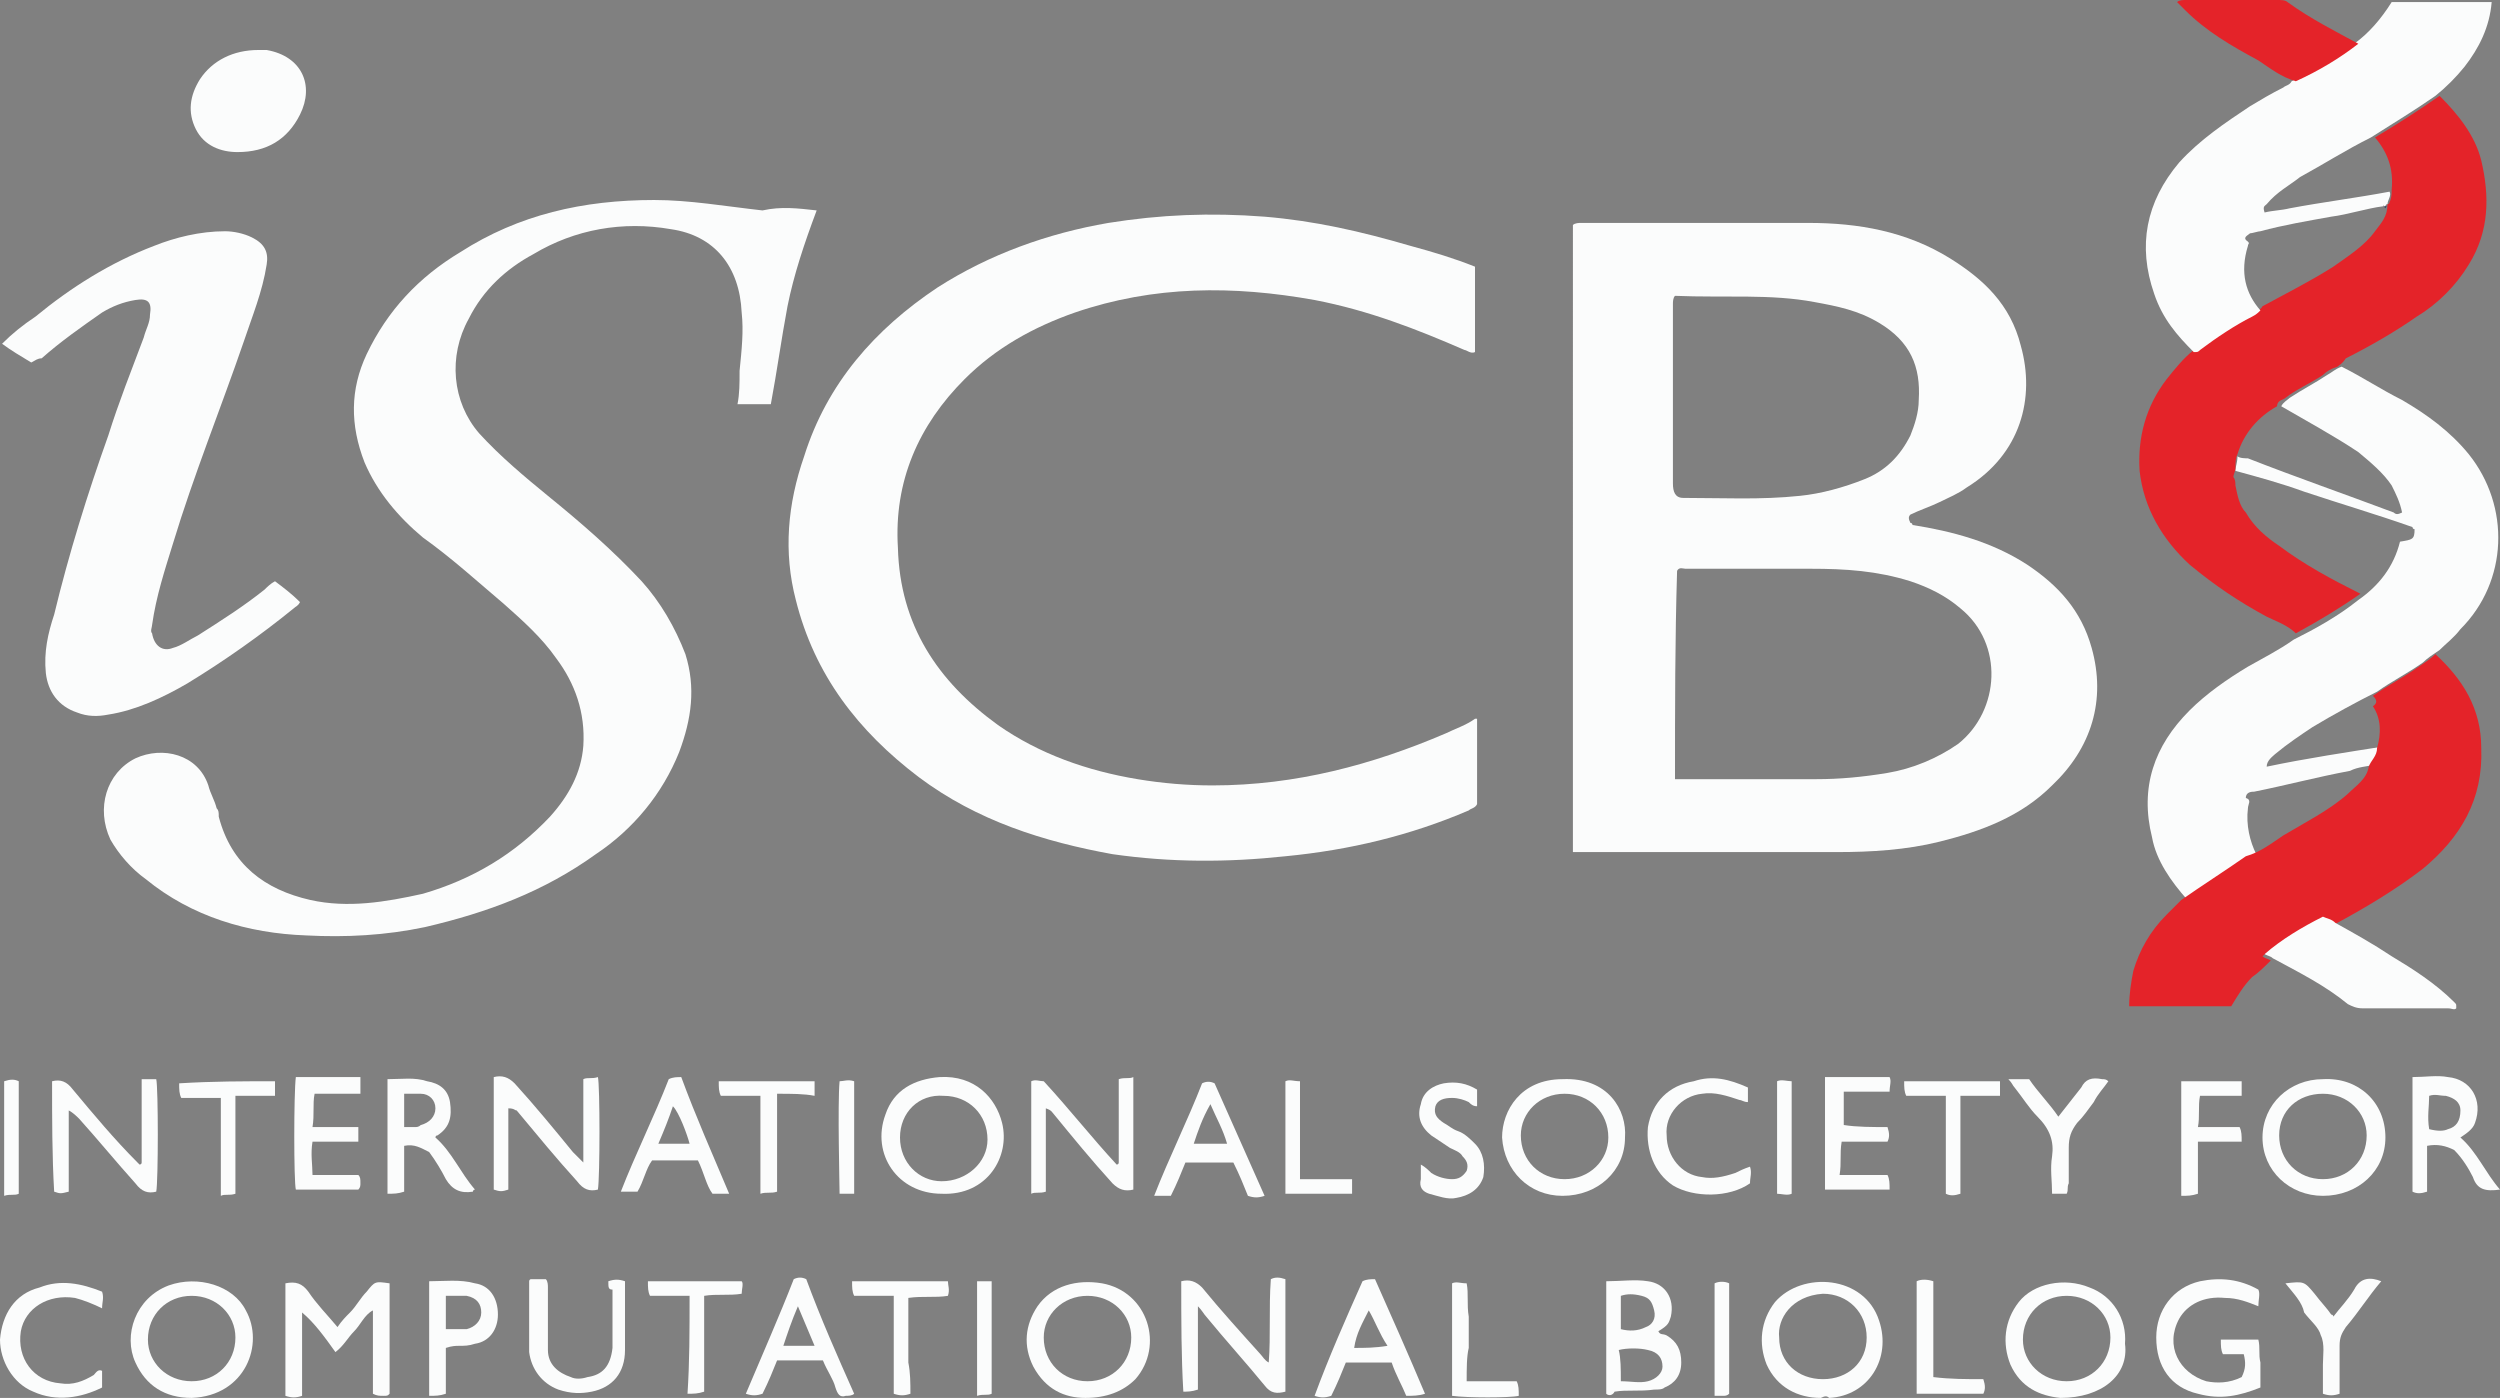 <?xml version="1.0" encoding="utf-8"?>
<!-- Generator: Adobe Illustrator 24.2.3, SVG Export Plug-In . SVG Version: 6.00 Build 0)  -->
<svg version="1.1" id="Layer_1" xmlns="http://www.w3.org/2000/svg" xmlns:xlink="http://www.w3.org/1999/xlink" x="0px" y="0px"
	 viewBox="0 0 120 67.1" style="enable-background:new 0 0 120 67.1;" xml:space="preserve">
<rect x="0" y="0" width="120" height="67.1" fill="#808080" stroke="none"/>
<style type="text/css">
	.st0{fill:#FBFCFC;}
	.st1{fill:#E42329;}
	.st2{fill:#1E305A;}
</style>
<g>
	<path class="st0" d="M75.5,10.8c0.1-0.1,0.3-0.1,0.4-0.1c3.7,0,7.3,0,10.9,0c2.4,0,4.7,0.4,6.8,1.7c1.6,1,2.9,2.2,3.4,4.2
		c0.7,2.5,0,5.2-2.6,6.8c-0.4,0.3-0.9,0.5-1.3,0.7c-0.4,0.2-1,0.4-1.4,0.6c-0.1,0.1-0.1,0.2,0,0.4c0.1,0,0.1,0.1,0.1,0.1
		c1.9,0.3,3.8,0.8,5.5,1.9c1.5,1,2.6,2.2,3.1,4c0.7,2.5,0,4.8-1.9,6.6c-1.5,1.5-3.4,2.2-5.4,2.7c-1.6,0.4-3.3,0.5-4.9,0.5
		c-4.1,0-8.2,0-12.3,0c-0.1,0-0.2,0-0.4,0C75.5,30.9,75.5,20.8,75.5,10.8z M80.4,37.4c0.2,0,0.4,0,0.5,0c2.1,0,4.2,0,6.3,0
		c1.1,0,2.2-0.1,3.4-0.3c1.2-0.2,2.4-0.7,3.4-1.4c2-1.6,2.2-4.8,0.1-6.5c-0.7-0.6-1.5-1-2.4-1.3c-1.6-0.5-3.1-0.6-4.8-0.6
		c-2,0-4,0-6,0c-0.1,0-0.3-0.1-0.4,0.1C80.4,30.7,80.4,34,80.4,37.4z M80.4,14.2c-0.1,0.1-0.1,0.3-0.1,0.4c0,2.8,0,5.8,0,8.6
		c0,0.4,0.1,0.7,0.5,0.7c1.9,0,3.7,0.1,5.6-0.1c1-0.1,2.1-0.4,3.1-0.8s1.7-1.1,2.2-2.1c0.2-0.5,0.4-1.1,0.4-1.7
		c0.1-1.6-0.4-2.8-1.9-3.7c-1-0.6-2-0.8-3.1-1C85,14.1,82.8,14.3,80.4,14.2z"/>
	<path class="st0" d="M70.8,12.8c0,1.4,0,2.8,0,4.1c-0.2,0.1-0.4-0.1-0.5-0.1c-2.3-1-4.6-1.9-7.2-2.4c-3.9-0.7-7.7-0.7-11.5,0.6
		c-2,0.7-3.8,1.7-5.3,3.2c-2.2,2.2-3.4,4.9-3.2,8.1c0.1,3.7,1.9,6.4,4.8,8.5c2,1.4,4.3,2.2,6.7,2.6c1.2,0.2,2.4,0.3,3.6,0.3
		c4,0,7.7-1,11.2-2.5c0.4-0.2,1-0.4,1.4-0.7c0,0,0,0,0.1,0c0,0.7,0,1.3,0,2.1c0,0.7,0,1.3,0,2c-0.1,0.2-0.3,0.2-0.4,0.3
		c-2.8,1.2-5.7,1.9-8.8,2.2c-2.8,0.3-5.5,0.3-8.3-0.1c-3.3-0.6-6.5-1.6-9.3-3.7c-2.9-2.2-5-4.9-5.9-8.5c-0.6-2.3-0.4-4.6,0.4-6.9
		c1.1-3.5,3.4-6.1,6.4-8.1c2.5-1.6,5.3-2.6,8.2-3.1c2.5-0.4,4.9-0.5,7.5-0.3c2.4,0.2,4.6,0.7,7,1.4C68.8,12.1,69.8,12.4,70.8,12.8z"
		/>
	<path class="st0" d="M39.2,10.1c-0.6,1.6-1.1,3.1-1.4,4.6c-0.3,1.6-0.5,3.1-0.8,4.7c-0.5,0-1,0-1.6,0c0.1-0.5,0.1-1,0.1-1.6
		c0.1-1,0.2-1.9,0.1-2.8c-0.1-2.2-1.3-3.7-3.4-4c-2.3-0.4-4.6,0-6.6,1.2c-1.3,0.7-2.4,1.7-3.1,3.1c-1,1.8-0.8,4,0.5,5.5
		c1,1.1,2.2,2.1,3.3,3c1.6,1.3,3.1,2.6,4.5,4.1c0.9,1,1.6,2.2,2.1,3.5c0.5,1.6,0.3,3.1-0.3,4.7c-0.8,2-2.2,3.7-4,4.9
		c-2.5,1.8-5.2,2.8-8.2,3.5c-1.9,0.4-3.8,0.5-5.7,0.4c-2.8-0.1-5.5-0.9-7.7-2.7c-0.7-0.5-1.3-1.2-1.7-1.9c-0.7-1.5-0.2-3.2,1.2-3.9
		c1.3-0.6,3-0.2,3.5,1.3c0.1,0.4,0.3,0.7,0.4,1.1c0.1,0.1,0.1,0.2,0.1,0.4c0.6,2.3,2.2,3.5,4.4,4c1.8,0.4,3.6,0.1,5.4-0.3
		c2.4-0.7,4.4-1.9,6.1-3.7c0.9-1,1.5-2.1,1.6-3.4c0.1-1.6-0.4-3-1.3-4.2c-0.7-1-1.6-1.8-2.5-2.6c-1.3-1.1-2.5-2.2-3.9-3.2
		c-1.2-1-2.2-2.2-2.8-3.6c-0.7-1.8-0.7-3.5,0.1-5.2c1-2.1,2.5-3.7,4.5-4.9c2.8-1.8,5.9-2.5,9.3-2.5c1.7,0,3.4,0.3,5.2,0.5
		C37.5,9.9,38.3,10,39.2,10.1z"/>
	<path class="st0" d="M105,43.2c-0.8-0.9-1.5-1.9-1.7-3c-0.6-2.4,0.1-4.4,1.8-6.1c0.8-0.8,1.8-1.5,2.8-2.1c0.7-0.4,1.5-0.8,2.2-1.3
		c1-0.5,2.1-1.1,3.1-1.9c1-0.7,1.7-1.6,2-2.8c0.6-0.1,0.7-0.1,0.7-0.6c-0.1,0-0.1-0.1-0.1-0.1c-1.7-0.6-3.4-1.1-5.2-1.7
		c-1.1-0.4-2.2-0.7-3.3-1c0-0.2,0.1-0.4,0.1-0.7c0.1,0.1,0.4,0.1,0.5,0.1c2.3,0.9,4.6,1.7,7,2.6c0.1,0.1,0.2,0.1,0.4,0
		c-0.1-0.5-0.3-0.9-0.5-1.3c-0.4-0.6-1-1.1-1.6-1.6c-1.2-0.8-2.5-1.5-3.7-2.2c0.1-0.2,0.3-0.3,0.4-0.4c0.6-0.4,1.2-0.7,1.8-1.1
		c0.2-0.1,0.4-0.3,0.7-0.4c1,0.5,1.9,1.1,2.9,1.6c1.2,0.7,2.3,1.5,3.2,2.6c2,2.5,1.9,6.1-0.4,8.4c-0.3,0.4-0.7,0.7-1,1
		c-0.3,0.2-0.6,0.4-0.8,0.6c-0.7,0.5-1.5,0.9-2.2,1.4c-1,0.5-2.1,1.1-3.1,1.7c-0.6,0.4-1.2,0.8-1.8,1.3c-0.1,0.1-0.4,0.3-0.4,0.6
		c1.9-0.4,3.9-0.7,5.8-1c0,0.4-0.3,0.5-0.4,0.9c-0.1-0.1-0.1-0.1-0.2,0c-0.4,0.1-0.8,0.1-1.2,0.3c-1.6,0.3-3.1,0.7-4.6,1
		c-0.1,0-0.4,0-0.4,0.3c0.3,0.1,0.1,0.3,0.1,0.5c-0.1,0.8,0.1,1.6,0.4,2.2C107.1,41.8,106,42.4,105,43.2z"/>
	<path class="st0" d="M1.5,17.4c-0.5-0.3-1-0.6-1.4-0.9c0.5-0.5,1-0.9,1.6-1.3c1.7-1.4,3.6-2.6,5.7-3.4c1-0.4,2.2-0.7,3.4-0.7
		c0.4,0,0.9,0.1,1.3,0.3c0.6,0.3,0.8,0.7,0.7,1.3c-0.2,1.3-0.7,2.5-1.1,3.7c-1.1,3.2-2.4,6.4-3.4,9.7c-0.4,1.3-0.8,2.5-1,3.9
		c0,0.1-0.1,0.3,0,0.4c0.1,0.6,0.5,0.9,1,0.7c0.4-0.1,0.8-0.4,1.2-0.6c1.1-0.7,2.2-1.4,3.2-2.2c0.1-0.1,0.3-0.3,0.5-0.4
		c0.4,0.3,0.8,0.6,1.2,1c-0.1,0.2-0.2,0.2-0.3,0.3c-1.6,1.3-3.3,2.5-5.1,3.6c-1.2,0.7-2.5,1.3-3.8,1.5c-0.5,0.1-1,0.1-1.5-0.1
		c-0.9-0.3-1.4-1-1.5-1.9c-0.1-1,0.1-1.9,0.4-2.8c0.7-2.9,1.6-5.8,2.6-8.6c0.5-1.6,1.1-3.1,1.7-4.7c0.1-0.4,0.3-0.7,0.3-1.1
		c0.1-0.6-0.1-0.8-0.7-0.7s-1.1,0.3-1.6,0.6c-1,0.7-2,1.4-2.9,2.2C1.8,17.2,1.7,17.3,1.5,17.4z"/>
	<path class="st1" d="M112.2,17.6c-0.3,0.1-0.5,0.2-0.7,0.4c-0.6,0.4-1.3,0.7-1.8,1.1c-0.1,0.1-0.4,0.1-0.4,0.4
		c-0.9,0.5-1.6,1.3-1.9,2.3c-0.1,0.2-0.1,0.4-0.1,0.7c0,0.1-0.1,0.3-0.1,0.4c0.1,0.1,0.1,0.3,0.1,0.4c0.1,0.5,0.2,1,0.5,1.3
		c0.4,0.7,1,1.2,1.6,1.6c1.2,0.9,2.5,1.6,3.9,2.3c-1,0.7-2,1.3-3.1,1.9c-0.4-0.4-1-0.6-1.4-0.8c-1.3-0.7-2.5-1.5-3.7-2.5
		c-1.3-1.2-2.2-2.7-2.4-4.5c-0.1-1.6,0.3-3.1,1.3-4.4c0.4-0.5,0.8-1,1.3-1.4c0.1-0.1,0.1-0.1,0.1-0.1c0.1,0,0.2-0.1,0.3-0.1
		c0.7-0.6,1.6-1.1,2.5-1.6c0.1-0.1,0.3-0.1,0.4-0.3c1.1-0.6,2.3-1.2,3.4-1.9c0.7-0.5,1.5-1,2-1.7c0.3-0.4,0.6-0.7,0.6-1.3l0,0
		c0.1,0,0.1-0.1,0.1-0.1c0.1-0.2,0.1-0.4,0.1-0.6c0.1-1-0.2-1.8-0.8-2.5c1-0.6,2.1-1.3,3.1-2c0.9,0.9,1.7,1.9,2,3.1
		c0.4,1.7,0.4,3.4-0.6,5c-0.6,1-1.5,1.9-2.5,2.5c-1,0.7-2.2,1.4-3.4,2C112.4,17.5,112.3,17.5,112.2,17.6z"/>
	<path class="st1" d="M113.9,33.4c0.7-0.5,1.5-0.9,2.2-1.4c0.3-0.2,0.6-0.4,0.8-0.6c1.3,1.2,2.2,2.6,2.2,4.5c0.1,2.5-1,4.3-2.8,5.8
		c-1.3,1-2.8,1.9-4.3,2.7c-0.2-0.1-0.4-0.1-0.6-0.3c-0.9,0.5-1.9,1-2.8,1.8c0.1,0.1,0.2,0.1,0.4,0.2c-0.3,0.3-0.6,0.6-0.9,0.8
		c-0.4,0.4-0.7,0.9-1,1.4c-1.6,0-3.2,0-4.9,0c0-0.6,0.1-1.2,0.2-1.7c0.3-1,0.8-1.9,1.6-2.7c0.2-0.2,0.4-0.4,0.7-0.7
		c1-0.7,2.1-1.4,3.1-2.1c0.7-0.2,1.2-0.6,1.8-1c1-0.6,2.2-1.2,3.1-2c0.4-0.4,0.9-0.7,1-1.3c0.1-0.3,0.4-0.5,0.4-0.9
		c0.2-0.7,0.2-1.4-0.2-2C114.2,33.7,114,33.5,113.9,33.4z"/>
	<path class="st0" d="M108.5,14.9c-0.1,0.1-0.2,0.2-0.4,0.3c-0.8,0.4-1.7,1-2.5,1.6c-0.1,0.1-0.1,0.1-0.3,0.1
		c-0.8-0.8-1.5-1.6-1.9-2.8c-0.8-2.3-0.4-4.4,1.2-6.3c1-1.1,2.2-1.9,3.4-2.7c0.5-0.3,1-0.6,1.6-0.9c0.1-0.1,0.3-0.1,0.4-0.3
		c1-0.5,2.1-1.1,3-1.8c0.7-0.5,1.3-1.2,1.8-2c1.6,0,3.1,0,4.8,0c-0.1,1.2-0.6,2.2-1.3,3.1c-0.4,0.5-0.9,1-1.4,1.4
		c-1,0.7-2,1.3-3.1,2c-1.2,0.6-2.3,1.3-3.4,1.9c-0.5,0.4-1.1,0.7-1.6,1.3c-0.1,0.1-0.2,0.1-0.1,0.4c0.4-0.1,0.8-0.1,1.2-0.2
		c1.6-0.3,3.2-0.5,4.8-0.8c0.1,0.2-0.1,0.4-0.1,0.6c-0.1,0-0.1,0.1-0.1,0.1l0,0c-0.1,0-0.1-0.1-0.1,0c-0.8,0.1-1.7,0.4-2.5,0.5
		c-1.1,0.2-2.3,0.4-3.4,0.7c-0.1,0-0.4,0.1-0.5,0.1c-0.1,0.1-0.4,0.2-0.1,0.4c0.1,0.1,0,0.1,0,0.2C107.5,13.1,107.8,14.1,108.5,14.9
		z"/>
	<path class="st0" d="M12.4,2.4c0.1,0,0.3,0,0.4,0c1.7,0.3,2.3,1.7,1.6,3.1c-0.6,1.2-1.6,1.8-3,1.8c-0.8,0-1.6-0.3-2-1.1
		C9,5.4,9.1,4.6,9.6,3.8C10.2,2.9,11.2,2.4,12.4,2.4z"/>
	<path class="st0" d="M109.1,46c-0.1-0.1-0.2-0.1-0.4-0.2c0.8-0.7,1.8-1.3,2.8-1.8c0.2,0.1,0.4,0.1,0.6,0.3c0.9,0.5,1.8,1,2.7,1.6
		c1,0.6,2.1,1.3,3,2.2c0.1,0.1,0.1,0.1,0.1,0.2c0,0,0,0,0,0.1c-0.1,0.1-0.2,0-0.4,0c-1.3,0-2.8,0-4.1,0c-0.3,0-0.5-0.1-0.7-0.2
		C111.6,47.3,110.4,46.7,109.1,46z"/>
	<path class="st1" d="M113.2,2.1c-0.9,0.7-1.9,1.3-3,1.8c-0.7-0.2-1.2-0.6-1.8-1c-1.3-0.7-2.5-1.4-3.5-2.4c-0.1-0.1-0.3-0.3-0.4-0.4
		c0.1-0.1,0.3-0.1,0.4-0.1c1.5,0,2.9,0,4.4,0c0.2,0,0.4,0,0.5,0.1C110.9,0.9,112.1,1.5,113.2,2.1z"/>
	<path class="st0" d="M14.5,63c0,1.3,0,2.6,0,4c-0.3,0.1-0.5,0.1-0.8,0c0-1.8,0-3.6,0-5.4c0.5-0.1,0.8,0,1.1,0.4
		c0.4,0.6,0.9,1.1,1.4,1.7c0.2-0.3,0.4-0.5,0.6-0.7c0.3-0.3,0.5-0.7,0.8-1c0.4-0.5,0.4-0.5,1.1-0.4c0,1.8,0,3.6,0,5.3
		c-0.1,0.1-0.1,0.1-0.3,0.1s-0.3,0-0.5-0.1c0-1.3,0-2.6,0-4c-0.4,0.2-0.6,0.7-0.9,1c-0.3,0.3-0.5,0.7-0.9,1
		C15.6,64.2,15.1,63.5,14.5,63C14.6,62.9,14.5,63,14.5,63z"/>
	<path class="st0" d="M56.7,61.5c0.4-0.1,0.7,0,1,0.3c0.9,1.1,1.9,2.2,2.8,3.2c0.1,0.1,0.2,0.3,0.4,0.4c0.1-1.3,0-2.6,0.1-4
		c0.2-0.1,0.4-0.1,0.7,0c0,1.8,0,3.6,0,5.4c-0.4,0.1-0.7,0.1-1-0.3c-0.9-1.1-1.9-2.2-2.8-3.3c-0.1-0.1-0.2-0.3-0.4-0.5
		c0,1.4,0,2.8,0,4c-0.3,0.1-0.5,0.1-0.7,0.1C56.7,65.1,56.7,63.4,56.7,61.5z"/>
	<path class="st0" d="M28,55.8c0-1.3,0-2.6,0-4c0.2-0.1,0.4,0,0.7-0.1c0.1,0.4,0.1,4.8,0,5.4c-0.4,0.1-0.7,0-1-0.4
		c-1-1.1-1.9-2.2-2.9-3.4c-0.1,0-0.1-0.1-0.4-0.1c0,0.7,0,1.3,0,2c0,0.7,0,1.3,0,1.9c-0.3,0.1-0.4,0.1-0.7,0c0-1.8,0-3.6,0-5.4
		c0.4-0.1,0.7,0,1,0.3c1,1.1,1.9,2.2,2.8,3.3c0.1,0.1,0.2,0.2,0.4,0.4C28,55.8,28,55.8,28,55.8z"/>
	<path class="st0" d="M49.5,51.9c0.2-0.1,0.4,0,0.6,0c1.2,1.3,2.3,2.7,3.5,4c0,0,0.1,0,0.1-0.1c0-1.3,0-2.6,0-4
		c0.3-0.1,0.5,0,0.7-0.1c0,1.8,0,3.6,0,5.4c-0.4,0.1-0.7,0-1-0.3c-1-1.1-1.9-2.2-2.8-3.3c-0.1-0.1-0.1-0.2-0.4-0.3c0,1.3,0,2.6,0,4
		c-0.3,0.1-0.5,0-0.7,0.1C49.5,55.5,49.5,53.7,49.5,51.9z"/>
	<path class="st0" d="M114.5,54.6c0,1.6-1.3,2.8-3,2.8c-1.6,0-2.9-1.2-2.9-2.8c0-1.6,1.3-2.8,2.9-2.8
		C113.2,51.7,114.5,52.9,114.5,54.6z M111.5,52.5c-1.2,0-2.1,0.8-2.1,2s0.9,2.1,2.1,2.1s2.1-0.9,2.1-2.1
		C113.6,53.4,112.7,52.5,111.5,52.5z"/>
	<path class="st0" d="M78,54.6c0,1.6-1.3,2.8-3,2.8c-1.6,0-2.8-1.2-2.9-2.8c0-1.3,0.9-2.8,2.9-2.8C77.2,51.7,78.1,53.3,78,54.6z
		 M75.1,52.5c-1.2,0-2.1,0.9-2.1,2c0,1.2,0.9,2.1,2.1,2.1c1.2,0,2.1-0.9,2.1-2C77.2,53.4,76.3,52.5,75.1,52.5z"/>
	<path class="st0" d="M45.2,57.3c-2.1,0-3.4-1.9-2.7-3.8c0.4-1.2,1.4-1.7,2.6-1.8c1.7-0.1,2.7,1,3,2.2
		C48.5,55.5,47.4,57.4,45.2,57.3z M43.2,54.6c0,1.2,0.9,2.1,2,2.1c1.2,0,2.2-0.9,2.2-2c0-1.2-0.9-2.1-2.1-2.1
		C44.1,52.5,43.2,53.4,43.2,54.6z"/>
	<path class="st0" d="M2.5,51.9c0.4-0.1,0.7,0,1,0.4c1,1.2,2,2.4,3.1,3.5c0.1,0.1,0.1,0.1,0.1,0.1s0.1,0,0.1-0.1c0-1.3,0-2.7,0-4
		c0.3,0,0.5,0,0.7,0c0.1,0.4,0.1,4.9,0,5.4c-0.4,0.1-0.7,0-1-0.4c-0.9-1-1.8-2.1-2.7-3.1c-0.1-0.1-0.3-0.3-0.5-0.4
		c0,0.4,0,0.8,0,1.3s0,0.9,0,1.3c0,0.4,0,0.9,0,1.3c-0.4,0.1-0.4,0.1-0.7,0C2.5,55.5,2.5,53.7,2.5,51.9z"/>
	<path class="st0" d="M87.4,67.1c-1.1,0-2.1-0.5-2.6-1.6c-0.4-1-0.3-2.1,0.4-3c1.3-1.5,4.3-1.3,5,0.9c0.6,1.8-0.5,3.6-2.4,3.7
		C87.7,67,87.6,67,87.4,67.1z M85.4,64.2c0,1.2,0.9,2,2.1,2c1.2,0,2.1-0.8,2.1-2c0-1.2-0.9-2.1-2.1-2.1C86,62.2,85.3,63.3,85.4,64.2
		z"/>
	<path class="st0" d="M77.1,66.9c0-1.8,0-3.6,0-5.4c0.7,0,1.4-0.1,2,0c0.8,0.1,1.3,0.8,1.1,1.7c-0.1,0.3-0.1,0.4-0.6,0.7
		c0.1,0.2,0.2,0.1,0.4,0.2c0.5,0.3,0.7,0.7,0.7,1.3s-0.3,1-0.8,1.2c-0.1,0.1-0.3,0.1-0.5,0.1c-0.7,0.1-1.3,0-1.9,0.1
		C77.4,67,77.2,67,77.1,66.9z M77.8,66.3c0.5,0,0.9,0.1,1.3,0c0.4-0.1,0.7-0.4,0.7-0.7c0-0.4-0.2-0.7-0.7-0.8c-0.4-0.1-1-0.1-1.4,0
		C77.8,65.2,77.8,65.7,77.8,66.3z M77.8,63.8c0.4,0.1,0.8,0.1,1.2-0.1c0.3-0.1,0.5-0.4,0.4-0.8c-0.1-0.4-0.2-0.6-0.6-0.7
		c-0.4-0.1-0.7-0.1-1,0C77.8,62.8,77.8,63.3,77.8,63.8z"/>
	<path class="st0" d="M52.1,67.1c-1,0-1.9-0.4-2.5-1.5c-0.5-1-0.4-2,0.2-2.9c0.7-1,1.9-1.3,3.1-1.1c2.2,0.4,3,3,1.6,4.6
		C53.9,66.8,53.1,67.1,52.1,67.1z M52.2,66.3c1.2,0,2.1-0.9,2.1-2.1c0-1.1-0.9-2-2.1-2c-1.2,0-2.1,0.9-2.1,2
		C50.1,65.4,51,66.3,52.2,66.3z"/>
	<path class="st0" d="M9.2,67.1c-1.3,0-2.2-0.6-2.7-1.7c-0.6-1.3,0-3.1,1.6-3.7c1.4-0.5,3.1,0,3.7,1.2C12.7,64.5,11.8,67,9.2,67.1z
		 M9.2,66.3c1.2,0,2.1-0.9,2.1-2.1c0-1.1-0.9-2-2.1-2s-2.1,0.9-2.1,2.1C7.1,65.4,8,66.3,9.2,66.3z"/>
	<path class="st0" d="M98.9,67.1c-1-0.1-1.9-0.5-2.4-1.6c-0.4-1-0.3-2.1,0.4-3s2.2-1.2,3.4-0.7c1.1,0.4,1.8,1.5,1.7,2.7
		C102.2,66,100.9,67.1,98.9,67.1z M99.2,66.3c1.2,0,2.1-0.9,2.1-2.1c0-1.1-0.9-2-2.1-2c-1.2,0-2.1,0.9-2.1,2.1
		C97.1,65.4,98,66.3,99.2,66.3z"/>
	<path class="st0" d="M107.7,65c-0.4,0-0.7,0-1,0c-0.1-0.2-0.1-0.4-0.1-0.7c0.6,0,1.2,0,1.8,0c0.1,0.4,0,0.7,0.1,1.1
		c0,0.4,0,0.7,0,1.2c-1,0.4-1.9,0.6-3,0.3c-1.3-0.3-2-1.3-2-2.7c0-1.3,0.8-2.4,2.1-2.7c1-0.2,1.9-0.1,2.8,0.4c0.1,0.2,0,0.5,0,0.8
		c-0.5-0.2-1-0.4-1.6-0.4c-1-0.1-1.8,0.3-2.2,1c-0.7,1.3,0,2.6,1.3,3c0.5,0.1,1.1,0.1,1.7-0.2C107.8,65.7,107.8,65.4,107.7,65z"/>
	<path class="st0" d="M116.5,55c0,0.7,0,1.5,0,2.2c-0.3,0.1-0.5,0.1-0.7,0c0-1.8,0-3.6,0-5.5c0.6,0,1.2-0.1,1.7,0
		c1.1,0.1,1.7,1.1,1.3,2.2c-0.1,0.3-0.4,0.5-0.7,0.7c0.8,0.7,1.2,1.7,1.9,2.5c-0.7,0.1-1.1,0-1.3-0.6c-0.2-0.4-0.5-0.9-0.9-1.3
		C117.4,55,117,54.9,116.5,55z M116.6,54.2c0.4,0.1,0.7,0.1,0.9,0c0.4-0.1,0.6-0.4,0.6-0.9c0-0.4-0.3-0.6-0.7-0.7
		c-0.3,0-0.5-0.1-0.8,0C116.6,53.1,116.5,53.6,116.6,54.2z"/>
	<path class="st0" d="M19.4,55c0,0.7,0,1.5,0,2.2c-0.3,0.1-0.5,0.1-0.8,0.1c0-1.8,0-3.6,0-5.5c0.7,0,1.3-0.1,1.9,0.1
		c0.6,0.1,1,0.4,1.1,1c0.1,0.7,0,1.2-0.6,1.6c-0.1,0-0.1,0.1-0.1,0.1c0.8,0.7,1.2,1.7,1.9,2.5c-0.1,0-0.1,0.1-0.1,0.1
		c-0.6,0.1-1-0.1-1.3-0.6c-0.2-0.4-0.5-0.9-0.8-1.3C20.2,55.1,19.9,54.9,19.4,55z M19.4,52.5c0,0.5,0,1,0,1.6c0.2,0,0.4,0,0.5,0
		c0.1,0,0.2,0,0.3-0.1c0.4-0.1,0.7-0.4,0.7-0.8s-0.3-0.7-0.7-0.7C19.9,52.5,19.7,52.5,19.4,52.5z"/>
	<path class="st0" d="M29.2,61.5c0.3-0.1,0.5-0.1,0.8,0c0,0.5,0,1.1,0,1.6c0,0.6,0,1.1,0,1.7c0,1.1-0.6,1.8-1.6,2
		c-0.5,0.1-1,0.1-1.6-0.1c-0.8-0.3-1.3-1-1.4-1.8c0-1.1,0-2.3,0-3.4c0,0,0-0.1,0.1-0.1c0.2,0,0.4,0,0.7,0c0.1,0.1,0.1,0.3,0.1,0.4
		c0,1,0,2,0,3c0,0.7,0.5,1.1,1.1,1.3c0.2,0.1,0.5,0.1,0.8,0c0.7-0.1,1.1-0.5,1.2-1.4c0-0.9,0-1.8,0-2.8
		C29.2,61.9,29.2,61.8,29.2,61.5z"/>
	<path class="st0" d="M35,57.3c-0.3,0-0.5,0-0.8,0c-0.3-0.4-0.4-1-0.7-1.6c-0.7,0-1.5,0-2.2,0c-0.3,0.4-0.4,1-0.7,1.5
		c-0.2,0-0.4,0-0.8,0c0.7-1.8,1.6-3.6,2.3-5.4c0.2-0.1,0.4-0.1,0.6-0.1C33.4,53.6,34.2,55.4,35,57.3z M33.1,54.9
		c-0.1-0.4-0.5-1.5-0.8-1.8c-0.2,0.6-0.4,1.1-0.7,1.8C32.1,54.9,32.5,54.9,33.1,54.9z"/>
	<path class="st0" d="M56.9,55.8c-0.2,0.5-0.4,1-0.7,1.6c-0.3,0-0.5,0-0.8,0c0.7-1.8,1.6-3.6,2.3-5.4c0.2-0.1,0.4-0.1,0.6,0
		c0.8,1.8,1.6,3.6,2.4,5.4c-0.3,0.1-0.5,0.1-0.8,0c-0.2-0.5-0.4-1-0.7-1.6C58.5,55.8,57.7,55.8,56.9,55.8z M57.3,54.9
		c0.5,0,1,0,1.6,0c-0.2-0.7-0.5-1.2-0.8-1.9C57.7,53.7,57.5,54.3,57.3,54.9z"/>
	<path class="st0" d="M65.4,61.5c0.2-0.1,0.4-0.1,0.6-0.1c0.8,1.8,1.6,3.6,2.4,5.5C68.1,67,67.8,67,67.5,67c-0.2-0.5-0.5-1-0.7-1.6
		c-0.7,0-1.5,0-2.2,0c-0.2,0.5-0.4,1-0.7,1.6c-0.3,0.1-0.5,0.1-0.8,0C63.8,65.1,64.6,63.3,65.4,61.5z M65.7,62.9L65.7,62.9
		c-0.3,0.6-0.6,1.1-0.7,1.8c0.5,0,1,0,1.6-0.1C66.2,64,66,63.4,65.7,62.9z"/>
	<path class="st0" d="M41,66.9c-0.1,0.1-0.3,0.1-0.4,0.1c-0.3,0.1-0.4-0.1-0.5-0.4c-0.1-0.4-0.4-0.8-0.6-1.3c-0.7,0-1.5,0-2.2,0
		c-0.2,0.5-0.4,1-0.7,1.6c-0.3,0.1-0.5,0.1-0.8,0c0.8-1.9,1.6-3.7,2.3-5.5c0.2-0.1,0.4-0.1,0.6,0C39.4,63.3,40.2,65.1,41,66.9z
		 M39.1,64.6c-0.3-0.7-0.5-1.2-0.8-1.9c-0.3,0.7-0.5,1.3-0.7,1.9C38.1,64.6,38.6,64.6,39.1,64.6z"/>
	<path class="st0" d="M83.9,52.2c0,0.3,0,0.5,0,0.7c-0.2,0-0.3-0.1-0.4-0.1c-0.6-0.2-1.2-0.4-1.8-0.3c-1,0.1-1.8,1-1.7,2
		c0,1,0.7,1.9,1.7,2c0.5,0.1,1,0,1.6-0.2c0.2-0.1,0.4-0.2,0.7-0.3c0.1,0.3,0,0.5,0,0.8c-1,0.7-2.7,0.7-3.7,0.1
		c-0.9-0.6-1.3-1.7-1.2-2.8c0.2-1.2,1-2,2.2-2.2C82.2,51.6,83,51.8,83.9,52.2z"/>
	<path class="st0" d="M4.9,65.8c0,0.2,0,0.5,0,0.8c-1,0.5-2.2,0.7-3.3,0.2c-1-0.4-1.6-1.5-1.6-2.5c0.1-1.2,0.7-2.2,1.9-2.5
		c1-0.4,2-0.2,3,0.2c0.1,0.3,0,0.5,0,0.8c-0.4-0.2-0.9-0.4-1.3-0.5c-1.3-0.2-2.4,0.5-2.6,1.6c-0.2,1.3,0.6,2.4,1.9,2.5
		c0.6,0.1,1.1-0.1,1.6-0.4C4.6,65.9,4.7,65.7,4.9,65.8z"/>
	<path class="st0" d="M17.3,52.5c-0.7,0-1.5,0-2.2,0c-0.1,0.5,0,1-0.1,1.6c0.7,0,1.5,0,2.2,0c0,0.3,0,0.4,0,0.7c-0.7,0-1.4,0-2.2,0
		c-0.1,0.6,0,1.1,0,1.6c0.7,0,1.5,0,2.2,0c0.1,0.1,0.1,0.2,0.1,0.4c0,0.1,0,0.2-0.1,0.3c-1,0-2,0-3,0c-0.1-0.4-0.1-4.6,0-5.4
		c1,0,2,0,3.1,0C17.3,52.1,17.3,52.2,17.3,52.5z"/>
	<path class="st0" d="M90.6,54.1c0.1,0.3,0.1,0.5,0,0.7c-0.7,0-1.4,0-2.2,0c-0.1,0.6,0,1-0.1,1.6c0.8,0,1.6,0,2.3,0
		c0.1,0.2,0.1,0.4,0.1,0.7c-1,0-2.1,0-3.1,0c0-1.8,0-3.6,0-5.4c1,0,2,0,3.1,0c0.1,0.2,0,0.4,0,0.7c-0.7,0-1.5,0-2.2,0
		c0,0.5,0,1,0,1.6C89.1,54.1,89.9,54.1,90.6,54.1z"/>
	<path class="st0" d="M21.4,64.7c0,0.7,0,1.5,0,2.2c-0.3,0.1-0.5,0.1-0.8,0.1c0-1.8,0-3.6,0-5.5c0.7,0,1.5-0.1,2.2,0.1
		c0.7,0.1,1.1,0.7,1.1,1.5c0,0.7-0.4,1.3-1.1,1.4c-0.3,0.1-0.5,0.1-0.8,0.1C21.9,64.6,21.7,64.6,21.4,64.7z M21.4,62.2
		c0,0.6,0,1,0,1.6c0.4,0,0.7,0,1,0c0.4-0.1,0.7-0.4,0.7-0.8s-0.2-0.7-0.7-0.8C22.2,62.2,21.8,62.2,21.4,62.2z"/>
	<path class="st0" d="M68.2,55.9c0.2,0.1,0.4,0.3,0.5,0.4c0.3,0.2,0.7,0.3,1,0.3c0.3,0,0.5-0.1,0.7-0.4c0.1-0.3,0-0.5-0.2-0.7
		c-0.1-0.2-0.4-0.3-0.6-0.4c-0.3-0.2-0.6-0.4-0.9-0.6c-0.5-0.4-0.7-0.9-0.5-1.5c0.1-0.6,0.6-0.9,1.1-1c0.6-0.1,1.1,0,1.6,0.3
		c0,0.3,0,0.5,0,0.8c-0.2,0-0.3-0.1-0.4-0.2c-0.2-0.1-0.5-0.2-0.8-0.2c-0.4,0-0.7,0.1-0.8,0.4c-0.1,0.4,0.1,0.6,0.4,0.8
		c0.2,0.1,0.4,0.3,0.7,0.4c0.3,0.1,0.6,0.4,0.8,0.6c0.4,0.4,0.5,1,0.4,1.6c-0.2,0.6-0.7,0.9-1.3,1c-0.4,0.1-0.9-0.1-1.3-0.2
		c-0.3-0.1-0.5-0.3-0.4-0.7C68.2,56.3,68.2,56.1,68.2,55.9z"/>
	<path class="st0" d="M43.7,66.9c-0.3,0.1-0.5,0.1-0.8,0c0-1.6,0-3.1,0-4.7c-0.7,0-1.3,0-1.9,0c-0.1-0.2-0.1-0.4-0.1-0.7
		c1.6,0,3.1,0,4.6,0c0,0.2,0.1,0.4,0,0.7c-0.6,0.1-1.2,0-1.9,0.1c0,0.5,0,1,0,1.6s0,1,0,1.5C43.7,65.9,43.7,66.4,43.7,66.9z"/>
	<path class="st0" d="M107.6,51.9c0,0.2,0,0.4,0,0.7c-0.7,0-1.3,0-2,0c-0.1,0.5,0,1-0.1,1.5c0.7,0,1.3,0,2,0
		c0.1,0.2,0.1,0.4,0.1,0.7c-0.7,0-1.3,0-2.1,0c0,0.9,0,1.6,0,2.5c-0.3,0.1-0.5,0.1-0.8,0.1c0-1.8,0-3.6,0-5.5
		C105.7,51.9,106.7,51.9,107.6,51.9z"/>
	<path class="st0" d="M33.1,62.2c-0.7,0-1.3,0-1.9,0c-0.1-0.2-0.1-0.4-0.1-0.7c1.5,0,3,0,4.5,0c0.1,0.1,0,0.4,0,0.6
		c-0.6,0.1-1.2,0-1.8,0.1c0,1.6,0,3.1,0,4.6c-0.3,0.1-0.5,0.1-0.8,0.1C33.1,65.4,33.1,63.9,33.1,62.2z"/>
	<path class="st0" d="M96,51.9c0,0.2,0,0.4,0,0.7c-0.6,0-1.2,0-1.9,0c0,1.6,0,3.1,0,4.7c-0.3,0.1-0.5,0.1-0.7,0c0-1.6,0-3.1,0-4.7
		c-0.7,0-1.3,0-1.9,0c-0.1-0.2-0.1-0.4-0.1-0.7C92.9,51.9,94.4,51.9,96,51.9z"/>
	<path class="st0" d="M37.3,52.5c0,1.6,0,3.1,0,4.7c-0.3,0.1-0.5,0-0.8,0.1c0-1.6,0-3.1,0-4.7c-0.7,0-1.3,0-1.9,0
		c-0.1-0.2-0.1-0.4-0.1-0.7c1.5,0,3,0,4.6,0c0,0.2,0,0.4,0,0.7C38.6,52.5,38,52.5,37.3,52.5z"/>
	<path class="st0" d="M13.2,51.9c0,0.2,0,0.4,0,0.7c-0.3,0-0.7,0-1,0c-0.3,0-0.6,0-0.9,0c0,1.6,0,3.1,0,4.7c-0.3,0.1-0.5,0-0.7,0.1
		c0-1.6,0-3.1,0-4.7c-0.7,0-1.3,0-1.9,0c-0.1-0.2-0.1-0.4-0.1-0.7C10.2,51.9,11.7,51.9,13.2,51.9z"/>
	<path class="st0" d="M109.7,61.6C109.8,61.5,109.8,61.5,109.7,61.6c0.9-0.1,0.9-0.1,1.4,0.5c0.3,0.4,0.6,0.7,0.8,1
		c0,0,0.1,0,0.1,0.1c0.3-0.4,0.7-0.8,1-1.3c0.3-0.6,0.8-0.6,1.3-0.4c-0.6,0.7-1.1,1.5-1.7,2.2c-0.2,0.3-0.3,0.5-0.3,0.9
		c0,0.7,0,1.6,0,2.3c-0.3,0.1-0.5,0.1-0.8,0c0-0.4,0-1,0-1.4s0.1-1-0.1-1.4c-0.1-0.4-0.5-0.7-0.8-1.1
		C110.5,62.5,110.1,62.1,109.7,61.6z"/>
	<path class="st0" d="M99.2,57.3c-0.2,0-0.4,0-0.7,0c0-0.6-0.1-1.2,0-1.8c0.1-0.7-0.1-1.3-0.7-1.9c-0.4-0.4-0.7-0.9-1.1-1.4
		c-0.1-0.1-0.1-0.2-0.3-0.4c0.4,0,0.7,0,1,0c0.4,0.6,1,1.2,1.4,1.8c0.4-0.5,0.7-0.9,1.1-1.4c0.2-0.4,0.5-0.5,1-0.4
		c0.1,0,0.2,0,0.3,0.1c-0.2,0.3-0.5,0.6-0.7,1c-0.3,0.4-0.5,0.7-0.8,1c-0.3,0.4-0.4,0.7-0.4,1.2c0,0.6,0,1.1,0,1.7
		C99.2,57,99.3,57.1,99.2,57.3z"/>
	<path class="st0" d="M70.4,66.3c0.8,0,1.6,0,2.4,0c0.1,0.2,0.1,0.4,0.1,0.7c-0.4,0.1-2.5,0.1-3.2,0c0-1.8,0-3.6,0-5.4
		c0.2-0.1,0.4,0,0.7,0c0.1,0.5,0,1,0.1,1.6c0,0.5,0,1,0,1.5C70.4,65.1,70.4,65.7,70.4,66.3z"/>
	<path class="st0" d="M95.2,66.2c0.1,0.3,0.1,0.5,0,0.7c-1,0-2.1,0-3.2,0c0-1.8,0-3.6,0-5.4c0.2-0.1,0.5-0.1,0.8,0
		c0,1.6,0,3.1,0,4.6C93.6,66.2,94.4,66.2,95.2,66.2z"/>
	<path class="st0" d="M64.9,56.6c0,0.3,0,0.4,0,0.7c-1,0-2.1,0-3.2,0c0-1.8,0-3.6,0-5.4c0.2-0.1,0.4,0,0.7,0c0,1.6,0,3.1,0,4.7
		C63.3,56.6,64.1,56.6,64.9,56.6z"/>
	<path class="st0" d="M46.9,61.5c0.2,0,0.5,0,0.7,0c0,1.8,0,3.6,0,5.4c-0.2,0.1-0.4,0-0.7,0.1C46.9,65.1,46.9,63.3,46.9,61.5z"/>
	<path class="st0" d="M0.2,51.9c0.3-0.1,0.5-0.1,0.7,0c0,1.8,0,3.6,0,5.4c-0.2,0.1-0.4,0-0.7,0.1C0.2,55.5,0.2,53.7,0.2,51.9z"/>
	<path class="st0" d="M86,57.3c-0.2,0.1-0.5,0-0.7,0c0-1.8,0-3.6,0-5.4c0.2-0.1,0.5,0,0.7,0C86,53.7,86,55.5,86,57.3z"/>
	<path class="st0" d="M83,66.9C82.9,67,82.8,67,82.7,67c-0.1,0-0.3,0-0.4,0c0-1.8,0-3.6,0-5.4c0.2-0.1,0.5-0.1,0.7,0
		C83,63.3,83,65.1,83,66.9z"/>
	<path class="st0" d="M40.3,51.9c0.2,0,0.4-0.1,0.7,0c0,1.8,0,3.6,0,5.4c-0.2,0-0.4,0-0.7,0C40.3,56.9,40.2,53,40.3,51.9z"/>
	<path class="st2" d="M114.5,10c-0.1-0.1,0-0.1,0.1-0.1C114.5,9.9,114.5,10,114.5,10z"/>
</g>
</svg>
